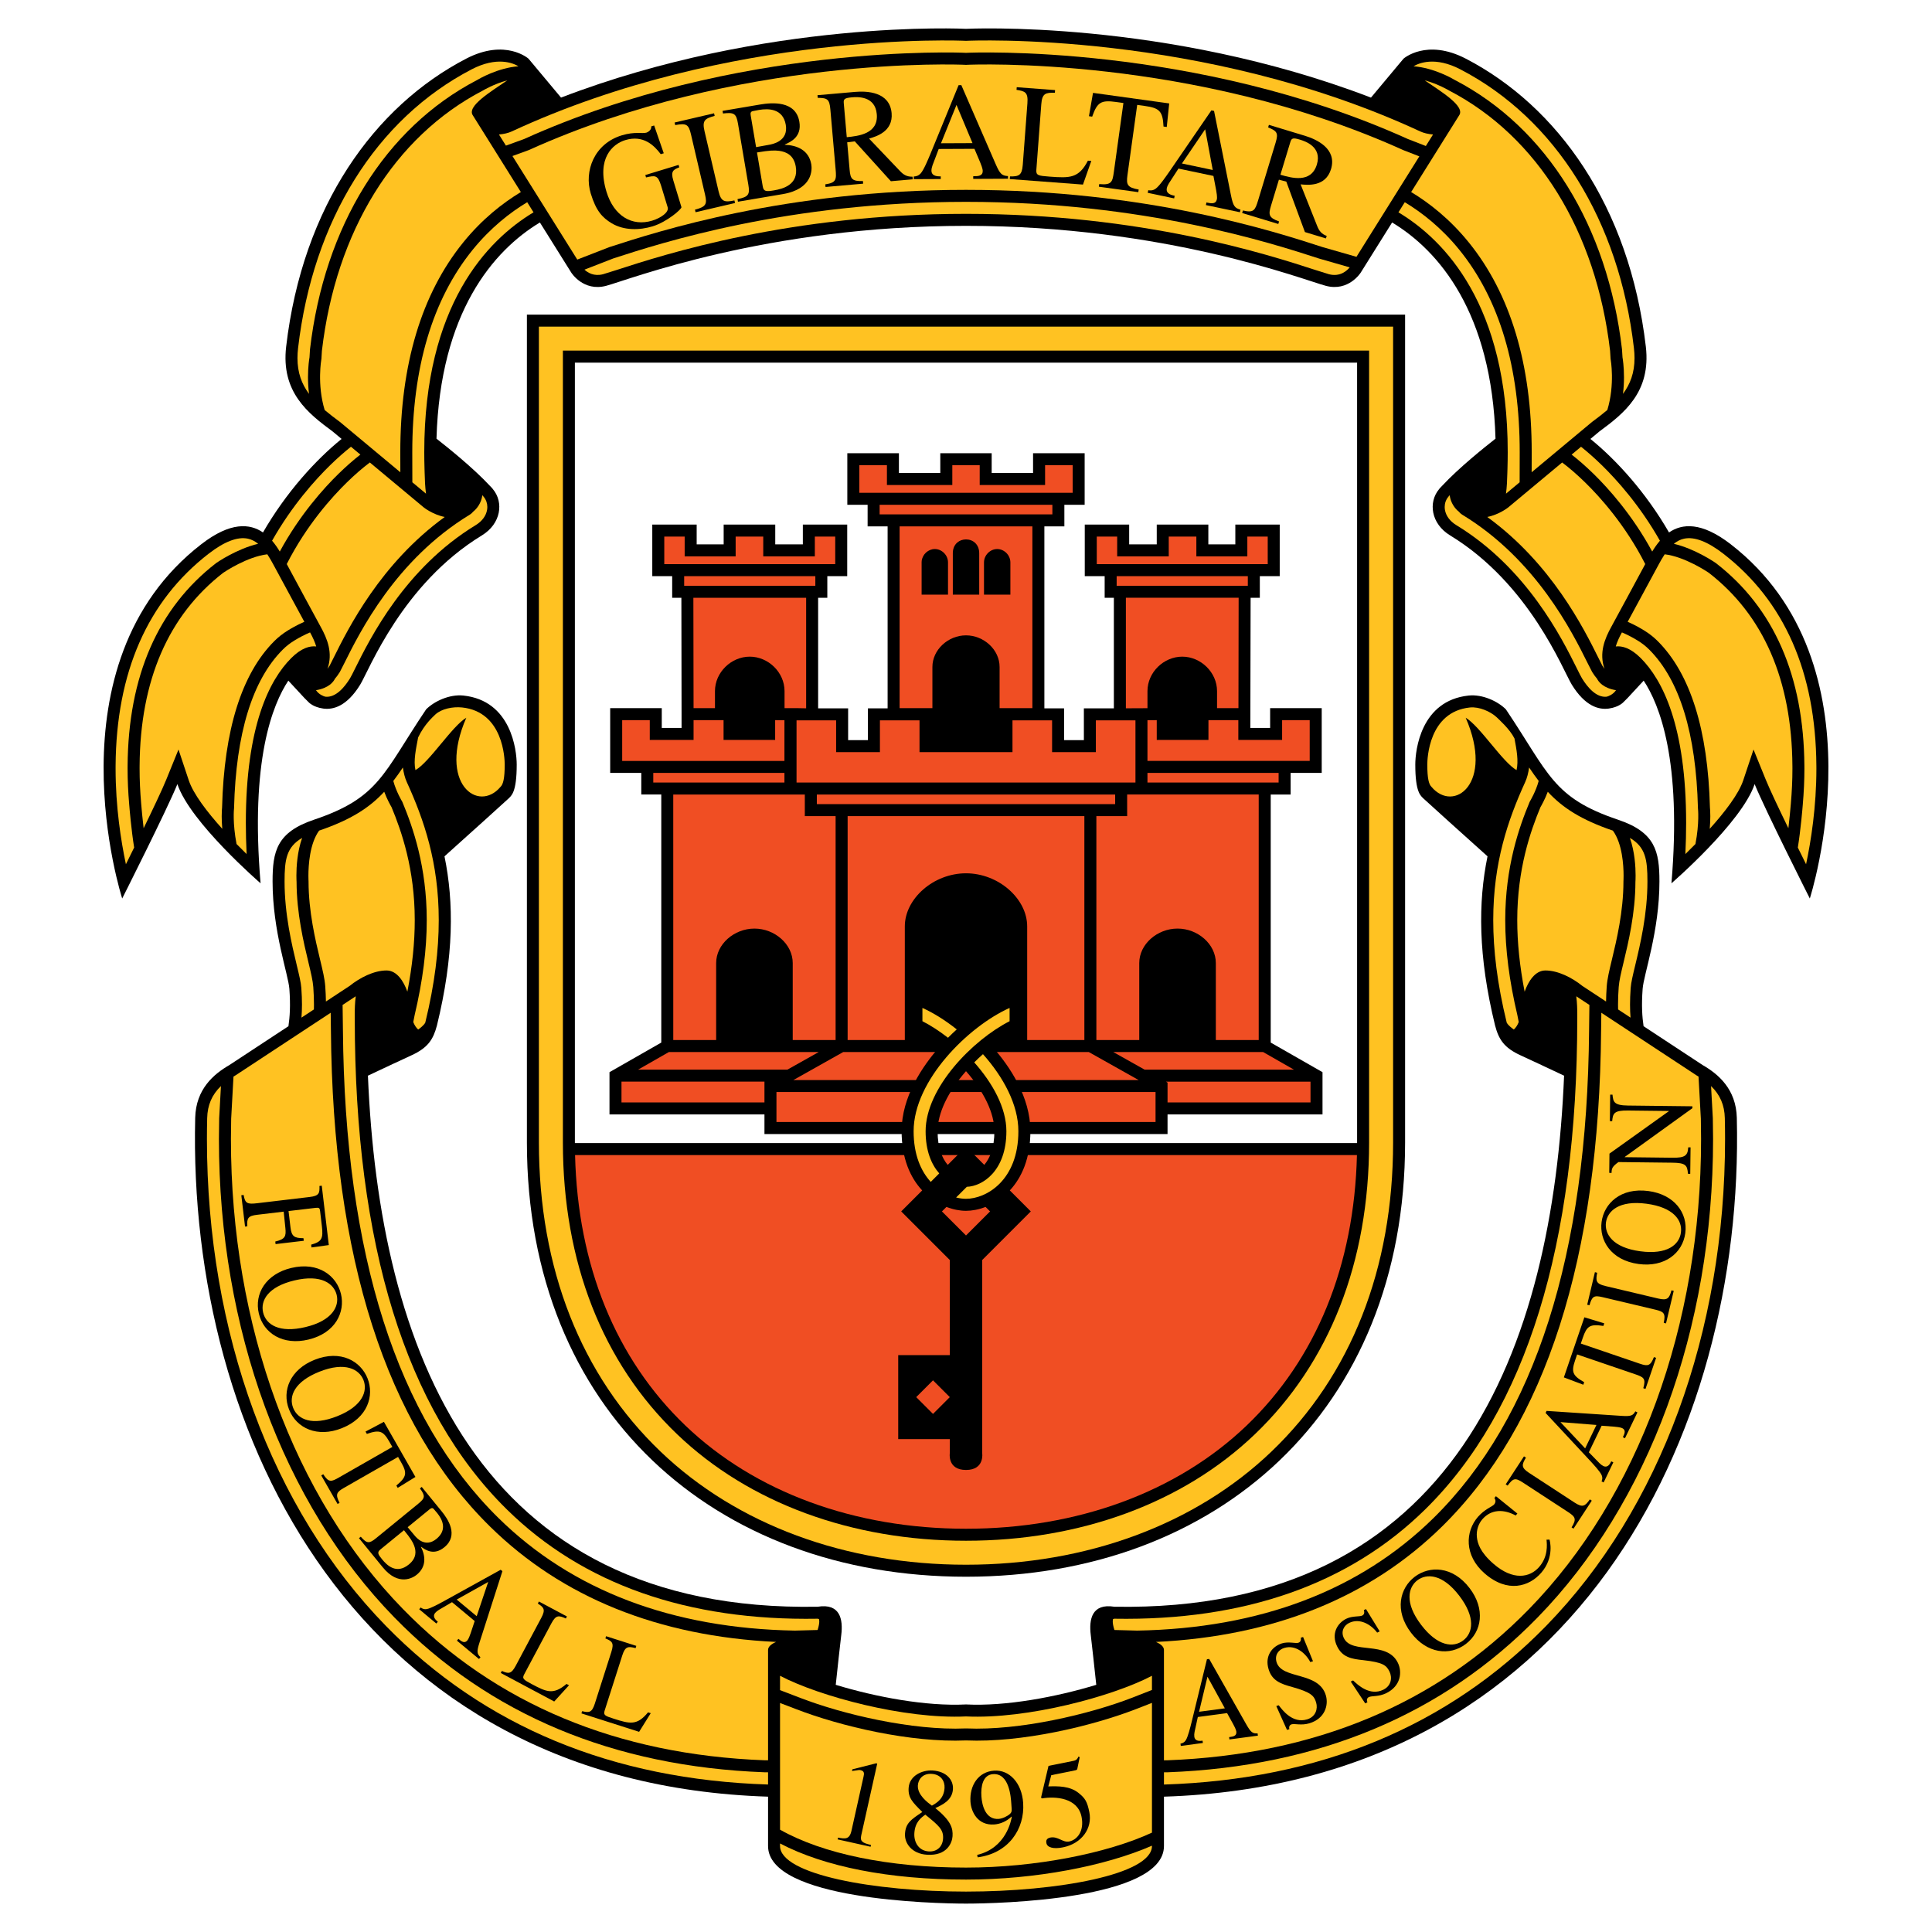 <?xml version="1.0" encoding="utf-8"?>
<!-- Generator: Adobe Illustrator 13.0.0, SVG Export Plug-In . SVG Version: 6.00 Build 14948)  -->
<!DOCTYPE svg PUBLIC "-//W3C//DTD SVG 1.0//EN" "http://www.w3.org/TR/2001/REC-SVG-20010904/DTD/svg10.dtd">
<svg version="1.0" id="Layer_1" xmlns="http://www.w3.org/2000/svg" xmlns:xlink="http://www.w3.org/1999/xlink" x="0px" y="0px"
	 width="192.756px" height="192.756px" viewBox="0 0 192.756 192.756" enable-background="new 0 0 192.756 192.756"
	 xml:space="preserve">
<g>
	<polygon fill-rule="evenodd" clip-rule="evenodd" fill="#FFFFFF" points="0,0 192.756,0 192.756,192.756 0,192.756 0,0 	"/>
	<path fill-rule="evenodd" clip-rule="evenodd" d="M172.664,54.292c-2.913-2.252-4.849-2.06-6.146-1.169
		c-2.307-3.998-5.262-7.24-7.842-9.33l0.902-0.752c2.434-1.795,5.158-3.91,4.627-8.458c-1.638-14.031-8.816-23.979-17.954-28.727
		c-3.935-2.044-6.225,0-6.225,0l-3.244,3.882c-20.53-7.875-40.404-6.861-40.404-6.861S76.504,1.862,55.974,9.737l-3.245-3.882
		c0,0-2.29-2.044-6.224,0c-9.137,4.748-16.317,14.696-17.955,28.727c-0.531,4.548,2.194,6.663,4.628,8.458l0.903,0.752
		c-2.581,2.09-5.536,5.332-7.843,9.33c-1.297-0.891-3.233-1.083-6.146,1.169c-15.48,11.97-7.9,35.351-7.9,35.351
		s4.469-8.857,5.506-11.411c1.277,3.83,8.299,9.895,8.299,9.895c-1.041-12.298,1.196-17.833,2.769-20.219l1.6,1.727l0.419,0.419
		c0,0,0.431,0.496,1.465,0.64c0.989,0.138,2.353-0.223,3.682-2.376c0.89-1.441,4.189-10.054,12.149-14.902
		c1.902-1.159,2.196-3.292,1.099-4.609c0,0-0.091-0.134-0.31-0.342c-1.647-1.774-4.235-3.85-5.321-4.697
		c0.36-12.607,5.68-18.78,10.317-21.57l3.132,5.004c0,0,1.197,1.915,3.471,1.317c2.274-0.599,15.92-5.985,35.909-5.985
		c19.989,0,33.635,5.386,35.909,5.985c2.273,0.598,3.471-1.317,3.471-1.317l3.133-5.004c4.637,2.79,9.956,8.963,10.316,21.57
		c-1.086,0.848-3.673,2.923-5.32,4.697c-0.22,0.208-0.311,0.342-0.311,0.342c-1.097,1.317-0.803,3.45,1.099,4.609
		c7.96,4.848,11.26,13.461,12.149,14.902c1.33,2.153,2.692,2.514,3.683,2.376c1.033-0.144,1.465-0.64,1.465-0.64l0.419-0.419
		l1.599-1.727c1.574,2.386,3.811,7.921,2.771,20.219c0,0,7.021-6.064,8.299-9.895c1.037,2.554,5.506,11.411,5.506,11.411
		S188.145,66.262,172.664,54.292L172.664,54.292z"/>
	<path fill-rule="evenodd" clip-rule="evenodd" d="M169.871,106.26l-5.892-3.875c-0.137-0.936-0.217-2.025-0.093-3.725
		c0.104-1.434,1.676-5.746,1.676-10.713c0-2.992-0.397-4.909-4.13-6.164c-6.539-2.201-6.884-4.607-11.191-11.012
		c0.07,0.106,0.138,0.223,0.203,0.346c-0.067-0.115-0.133-0.227-0.203-0.346c-0.808-0.808-2.334-1.52-3.711-1.376
		c-4.775,0.497-5.326,5.446-5.326,6.882c0,2.813,0.538,3.112,0.838,3.412c0.213,0.213,4.133,3.737,6.368,5.747
		c-0.944,4.595-0.945,9.931,0.754,16.876c0.363,1.377,0.883,2.229,2.573,2.992c0.622,0.281,2.822,1.314,4.312,2.016
		c-1.12,27.029-10.733,53.58-44.868,52.984c-2.234-0.359-2.554,1.236-2.354,2.832c0.105,0.848,0.382,3.41,0.548,4.959
		c-3.983,1.213-9.009,2.16-12.996,1.957c-3.988,0.203-9.012-0.744-12.996-1.957c0.166-1.549,0.442-4.111,0.548-4.959
		c0.2-1.596-0.12-3.191-2.354-2.832c-34.135,0.596-43.748-25.955-44.869-52.984c1.49-0.701,3.689-1.734,4.312-2.016
		c1.691-0.764,2.21-1.615,2.574-2.992c1.699-6.945,1.698-12.281,0.753-16.876c2.236-2.009,6.155-5.534,6.368-5.747
		c0.299-0.3,0.838-0.599,0.838-3.412c0-1.436-0.551-6.386-5.327-6.882c-1.376-0.144-2.903,0.568-3.71,1.376
		c-0.07,0.119-0.136,0.231-0.204,0.346c0.065-0.123,0.133-0.24,0.204-0.346c-4.308,6.405-4.653,8.812-11.192,11.012
		c-3.732,1.255-4.129,3.172-4.129,6.164c0,4.967,1.572,9.28,1.676,10.713c0.123,1.699,0.043,2.789-0.093,3.725l-5.892,3.875
		c-1.556,0.898-3.343,2.395-3.411,5.268c-0.764,31.881,16.275,66.426,57.154,67.725v4.924c0,5.359,16.519,5.746,19.75,5.746
		c3.232,0,19.75-0.387,19.75-5.746v-4.924c40.88-1.299,57.918-35.844,57.154-67.725C173.214,108.654,171.428,107.158,169.871,106.26
		L169.871,106.26z"/>
	<path fill-rule="evenodd" clip-rule="evenodd" fill="#FFC222" d="M47.149,24.933c-3.992,4.926-6.016,11.716-6.016,20.182
		l0.007,3.003c0.662,0.551,1.163,0.969,1.364,1.136c-0.093-0.664-0.118-1.359-0.137-2.07l-0.013-0.436
		c-0.017-0.555-0.025-1.099-0.025-1.632c0-14.676,6.282-21.154,10.901-23.932L52.6,20.175C50.882,21.21,48.938,22.726,47.149,24.933
		L47.149,24.933z"/>
	<path fill-rule="evenodd" clip-rule="evenodd" fill="#FFC222" d="M150.426,45.116c0,0.533-0.009,1.077-0.025,1.632l-0.013,0.436
		c-0.019,0.711-0.044,1.406-0.136,2.07c0.2-0.167,0.701-0.585,1.363-1.136l0.007-3.003c0-8.466-2.023-15.256-6.016-20.182
		c-1.789-2.208-3.733-3.723-5.451-4.758l-0.632,1.009C144.144,23.962,150.426,30.44,150.426,45.116L150.426,45.116z"/>
	<path fill-rule="evenodd" clip-rule="evenodd" fill="#FFC222" d="M33.784,47.261c0.748-0.729,1.474-1.366,2.171-1.906l-0.939-0.783
		c-0.631,0.501-1.321,1.104-2.068,1.832c-1.452,1.416-3.797,4-5.803,7.544c0.306,0.355,0.56,0.733,0.769,1.081
		C29.904,51.36,32.317,48.692,33.784,47.261L33.784,47.261z"/>
	<path fill-rule="evenodd" clip-rule="evenodd" fill="#FFC222" d="M36.899,46.142c-0.724,0.543-1.486,1.203-2.279,1.977
		c-1.503,1.466-4.037,4.274-6.011,8.157c0.971,1.785,2.655,4.944,3.372,6.237c0.684,1.231,1.247,2.639,0.691,4.222
		c0.068-0.093,0.135-0.193,0.204-0.304c0,0-0.005,0.019-0.006,0.022c0.067-0.145,0.188-0.381,0.415-0.826
		c1.447-2.911,4.675-9.398,11.085-14.047c-1.213-0.243-2.095-0.957-2.095-0.957L36.899,46.142L36.899,46.142z"/>
	<path fill-rule="evenodd" clip-rule="evenodd" fill="#FFC222" d="M158.973,47.261c1.467,1.431,3.879,4.099,5.868,7.769
		c0.21-0.348,0.464-0.726,0.77-1.081c-2.006-3.544-4.352-6.128-5.803-7.544c-0.746-0.728-1.437-1.331-2.067-1.832l-0.939,0.783
		C157.498,45.895,158.225,46.532,158.973,47.261L158.973,47.261z"/>
	<path fill-rule="evenodd" clip-rule="evenodd" fill="#FFC222" d="M160.774,62.512c0.718-1.292,2.401-4.452,3.372-6.236
		c-1.974-3.883-4.508-6.691-6.011-8.157c-0.793-0.774-1.555-1.433-2.279-1.977l-5.376,4.48c0,0-0.882,0.714-2.095,0.957
		c6.41,4.649,9.638,11.137,11.084,14.047c0.229,0.445,0.349,0.681,0.416,0.826c-0.001-0.003-0.006-0.022-0.006-0.022
		c0.067,0.111,0.135,0.211,0.203,0.304C159.527,65.15,160.091,63.743,160.774,62.512L160.774,62.512z"/>
	<path fill-rule="evenodd" clip-rule="evenodd" fill="#FFC222" d="M48.26,49.572l-0.032-0.038c0,0-0.012-0.017-0.022-0.033
		c-0.002-0.002-0.03-0.037-0.083-0.091c-0.104,0.777-0.538,1.339-0.91,1.634c-0.098,0.118-0.218,0.229-0.377,0.326
		c-7.353,4.478-10.944,11.703-12.481,14.794l-0.446,0.874l-0.013,0.021c-0.155,0.252-0.31,0.461-0.478,0.657
		c-0.146,0.3-0.6,0.934-1.891,1.146c0.306,0.446,0.759,0.603,0.929,0.648c1.029,0.114,1.904-0.923,2.459-1.822
		c0.105-0.17,0.297-0.556,0.519-1.003c1.487-2.991,4.968-9.994,12.026-14.292c0.633-0.385,1.037-0.93,1.137-1.532
		c0.016-0.096,0.024-0.191,0.024-0.285C48.619,50.204,48.496,49.855,48.26,49.572L48.26,49.572z"/>
	<path fill-rule="evenodd" clip-rule="evenodd" fill="#FFC222" d="M12.893,80.294c-0.11-1.271-0.163-2.453-0.163-3.615
		c0,0,0.001-0.27,0.001-0.272c0.062-8.938,3.031-15.742,8.825-20.222l0.012-0.01l0.013-0.009c0.108-0.075,2.069-1.417,4.174-1.911
		c-0.301-0.245-0.642-0.433-1.031-0.513c-1.028-0.214-2.341,0.29-3.901,1.496c-6.099,4.716-9.225,11.835-9.29,21.16
		c-0.001,0.094-0.001,0.188-0.001,0.283c0,3.828,0.541,7.238,1.029,9.544c0.258-0.52,0.537-1.083,0.823-1.665
		C13.1,82.8,12.92,80.636,12.893,80.294L12.893,80.294z"/>
	<path fill-rule="evenodd" clip-rule="evenodd" fill="#FFC222" d="M29.371,63.905c-0.448,0.275-0.815,0.562-1.157,0.904
		c-3.039,3.039-4.675,8.363-4.863,15.824l-0.001,0.028l-0.003,0.026c-0.002,0.017-0.152,1.419,0.254,3.521
		c0.341,0.349,0.68,0.687,1.004,1.003c-0.051-1.088-0.077-2.124-0.077-3.104c0-9.681,2.354-14.274,4.531-16.452
		c1.019-1.019,1.86-1.229,2.49-1.159c-0.133-0.448-0.34-0.907-0.614-1.401C30.41,63.317,29.857,63.603,29.371,63.905L29.371,63.905z
		"/>
	<path fill-rule="evenodd" clip-rule="evenodd" fill="#FFC222" d="M22.119,81.438c0-0.489,0.028-0.783,0.037-0.861
		c0.2-7.765,1.953-13.355,5.212-16.614c0.403-0.404,0.854-0.756,1.374-1.076c0.229-0.142,0.862-0.52,1.622-0.851l-1.389-2.563
		l-1.738-3.214c-0.153-0.277-0.339-0.616-0.566-0.956c-1.994,0.235-4.234,1.731-4.392,1.838c-5.481,4.243-8.291,10.728-8.351,19.271
		l-0.001,0.271c0,1.125,0.052,2.272,0.159,3.513c0.043,0.541,0.129,1.467,0.244,2.438c0.963-1.98,1.868-3.889,2.259-4.853
		l1.22-3.002l1.024,3.074c0.453,1.357,1.824,3.15,3.344,4.839C22.133,82.197,22.119,81.774,22.119,81.438L22.119,81.438z"/>
	<path fill-rule="evenodd" clip-rule="evenodd" fill="#FFC222" d="M144.496,49.572l0.032-0.038c0,0,0.011-0.017,0.022-0.033
		c0.002-0.002,0.029-0.037,0.083-0.091c0.104,0.777,0.537,1.339,0.909,1.634c0.098,0.118,0.219,0.229,0.377,0.326
		c7.354,4.478,10.945,11.703,12.481,14.794l0.447,0.874l0.013,0.021c0.155,0.252,0.311,0.461,0.478,0.657
		c0.146,0.3,0.601,0.934,1.892,1.146c-0.307,0.446-0.759,0.603-0.929,0.648c-1.029,0.114-1.904-0.923-2.459-1.822
		c-0.104-0.17-0.297-0.556-0.519-1.003c-1.487-2.991-4.968-9.994-12.026-14.292c-0.633-0.385-1.037-0.93-1.137-1.532
		c-0.016-0.096-0.023-0.191-0.023-0.285C144.138,50.204,144.261,49.855,144.496,49.572L144.496,49.572z"/>
	<path fill-rule="evenodd" clip-rule="evenodd" fill="#FFC222" d="M179.863,80.294c0.109-1.271,0.163-2.453,0.163-3.615
		c0,0-0.002-0.27-0.002-0.272c-0.062-8.938-3.03-15.742-8.824-20.222l-0.013-0.01l-0.013-0.009
		c-0.108-0.075-2.069-1.417-4.175-1.911c0.302-0.245,0.643-0.433,1.031-0.513c1.028-0.214,2.34,0.29,3.9,1.496
		c6.1,4.716,9.226,11.835,9.29,21.16c0.001,0.094,0.002,0.188,0.002,0.283c0,3.828-0.541,7.238-1.029,9.544
		c-0.259-0.52-0.537-1.083-0.823-1.665C179.656,82.8,179.836,80.636,179.863,80.294L179.863,80.294z"/>
	<path fill-rule="evenodd" clip-rule="evenodd" fill="#FFC222" d="M163.386,63.905c0.447,0.275,0.815,0.562,1.156,0.904
		c3.039,3.039,4.675,8.363,4.863,15.824l0.001,0.028l0.002,0.026c0.003,0.017,0.152,1.419-0.254,3.521
		c-0.342,0.349-0.679,0.687-1.004,1.003c0.051-1.088,0.076-2.124,0.076-3.104c0-9.681-2.354-14.274-4.531-16.452
		c-1.019-1.019-1.86-1.229-2.49-1.159c0.133-0.448,0.341-0.907,0.614-1.401C162.346,63.317,162.898,63.603,163.386,63.905
		L163.386,63.905z"/>
	<path fill-rule="evenodd" clip-rule="evenodd" fill="#FFC222" d="M170.638,81.438c0-0.489-0.028-0.783-0.037-0.861
		c-0.199-7.765-1.953-13.355-5.212-16.614c-0.403-0.404-0.854-0.756-1.374-1.076c-0.229-0.142-0.861-0.52-1.621-0.851l1.388-2.563
		l1.738-3.214c0.152-0.277,0.34-0.616,0.566-0.956c1.994,0.235,4.234,1.731,4.392,1.838c5.481,4.243,8.291,10.728,8.351,19.271
		l0.002,0.271c0,1.125-0.053,2.272-0.159,3.513c-0.044,0.541-0.13,1.467-0.245,2.438c-0.963-1.98-1.867-3.889-2.259-4.853
		l-1.22-3.002l-1.024,3.074c-0.453,1.357-1.824,3.15-3.344,4.839C170.623,82.197,170.638,81.774,170.638,81.438L170.638,81.438z"/>
	<path fill-rule="evenodd" clip-rule="evenodd" fill="#FFC222" d="M52.306,13.864c21.197-9.576,43.726-8.608,43.952-8.597
		c0,0,0.083,0.004,0.121,0.006c0.039-0.002,0.121-0.006,0.121-0.006c0.226-0.011,22.756-0.98,43.957,8.6
		c0.01,0.004,0.847,0.33,1.799,0.7c0.267-0.427,0.509-0.814,0.719-1.149c-0.49-0.04-0.934-0.146-1.271-0.302
		C119.945,3.013,96.671,4.06,96.438,4.072l-0.06,0.003l-0.061-0.003c-0.233-0.012-23.506-1.059-45.265,9.044
		c-0.336,0.156-0.781,0.261-1.271,0.302c0.203,0.325,0.438,0.699,0.695,1.111C51.407,14.191,52.29,13.87,52.306,13.864
		L52.306,13.864z"/>
	<path fill-rule="evenodd" clip-rule="evenodd" fill="#FFC222" d="M131.603,25.796c-4.764-1.547-17.417-5.657-35.225-5.657
		c-17.79,0-30.421,4.097-35.19,5.646c-0.834,0.325-1.919,0.747-2.876,1.119c0.34,0.313,0.961,0.691,1.854,0.456l1.359-0.425
		c4.714-1.531,17.237-5.599,34.854-5.599c17.618,0,30.141,4.068,34.855,5.599l1.357,0.425c1.131,0.297,1.827-0.386,2.069-0.685
		C133.323,26.292,131.615,25.8,131.603,25.796L131.603,25.796z"/>
	<path fill-rule="evenodd" clip-rule="evenodd" fill="#FFC222" d="M60.77,24.664l0.016-0.006l0.016-0.005
		c4.808-1.562,17.579-5.71,35.576-5.71c17.997,0,30.781,4.153,35.574,5.71c0.479,0.137,2.181,0.625,3.382,0.97
		c1.242-1.984,4.206-6.72,6.274-10.023l-1.612-0.627l-0.015-0.007C119.036,5.494,96.78,6.452,96.559,6.463l-0.18,0.009l-0.18-0.009
		c-0.222-0.011-22.48-0.968-43.424,8.502l-0.021,0.01l-1.627,0.591c2.168,3.463,5.34,8.53,6.468,10.332
		C58.594,25.511,59.806,25.039,60.77,24.664L60.77,24.664z"/>
	<path fill-rule="evenodd" clip-rule="evenodd" fill="#FFC222" d="M30.729,37.635c0-1.082,0.124-1.84,0.151-1.99
		c0.013-0.208,0.048-0.785,0.048-0.785c1.437-12.311,7.508-22.103,16.658-26.868c0.194-0.117,2.078-1.224,4.14-1.38
		c-0.558-0.331-2.164-0.996-4.669,0.306c-9.521,4.947-15.833,15.081-17.317,27.804c-0.041,0.352-0.061,0.686-0.061,1.003
		c0,1.472,0.428,2.595,1.152,3.572C30.756,38.695,30.729,38.131,30.729,37.635L30.729,37.635z"/>
	<path fill-rule="evenodd" clip-rule="evenodd" fill="#FFC222" d="M162.026,37.635c0-1.082-0.124-1.84-0.15-1.99
		c-0.013-0.208-0.048-0.785-0.048-0.785c-1.438-12.311-7.508-22.103-16.658-26.868c-0.193-0.117-2.078-1.224-4.14-1.38
		c0.558-0.331,2.164-0.996,4.669,0.306c9.521,4.947,15.833,15.081,17.317,27.804c0.041,0.352,0.061,0.686,0.061,1.003
		c0,1.472-0.429,2.595-1.152,3.572C162,38.695,162.026,38.131,162.026,37.635L162.026,37.635z"/>
	<path fill-rule="evenodd" clip-rule="evenodd" fill="#FFC222" d="M50.611,8.018c-1.325,0.353-2.396,0.993-2.416,1.005l-0.017,0.01
		L48.16,9.042c-8.804,4.576-14.652,14.036-16.043,25.957l-0.044,0.726l-0.003,0.074l-0.007,0.035
		c-0.005,0.029-0.447,2.523,0.329,5.073c0.46,0.39,0.962,0.775,1.499,1.171l0.029,0.021c0,0,3.47,2.892,6.023,5.02l-0.005-2.002
		c0-8.749,2.114-15.792,6.283-20.937c1.88-2.32,3.928-3.922,5.745-5.019l-4.782-7.64C46.519,10.604,49,9.13,50.611,8.018
		L50.611,8.018z"/>
	<path fill-rule="evenodd" clip-rule="evenodd" fill="#FFC222" d="M160.693,35.833l-0.006-0.035l-0.004-0.074l-0.045-0.726
		c-1.391-11.921-7.238-21.381-16.043-25.957l-0.018-0.009l-0.018-0.01c-0.02-0.012-1.09-0.652-2.415-1.005
		c1.61,1.113,4.091,2.586,3.428,3.503l-4.782,7.64c1.817,1.097,3.864,2.698,5.745,5.019c4.17,5.145,6.283,12.188,6.283,20.937
		l-0.005,2.002c2.554-2.128,6.023-5.02,6.023-5.02l0.029-0.021c0.536-0.396,1.038-0.781,1.498-1.171
		C161.142,38.357,160.699,35.863,160.693,35.833L160.693,35.833z"/>
	<path fill-rule="evenodd" clip-rule="evenodd" fill="#FFC222" d="M46.102,70.584c-0.93-0.097-2.049,0.132-2.657,0.692
		c-0.232,0.232-1.089,0.958-1.728,2.298c-0.213,1.128-0.479,2.319-0.268,3.259c1.411-0.8,3.643-4.376,5.075-5.225
		c-2.873,6.583,1.197,9.533,3.412,6.897c0.264-0.25,0.419-0.834,0.419-2.229C50.355,75.739,50.236,71.015,46.102,70.584
		L46.102,70.584z"/>
	<path fill-rule="evenodd" clip-rule="evenodd" fill="#FFC222" d="M151.099,73.674c-0.478-0.952-1.555-1.891-1.787-2.124
		c-0.607-0.559-1.727-1.062-2.657-0.965c-4.134,0.43-4.253,5.155-4.253,5.692c0,1.395,0.154,1.979,0.419,2.229
		c2.214,2.636,6.284-0.314,3.411-6.897c1.433,0.849,3.665,4.425,5.075,5.225C151.518,75.894,151.312,74.802,151.099,73.674
		L151.099,73.674z"/>
	<path fill-rule="evenodd" clip-rule="evenodd" fill="#FFC222" d="M41.722,102.717c0.61-0.434,0.707-0.688,0.708-0.691
		c0.952-3.893,1.344-7.253,1.344-10.221c0-5.741-1.467-10.007-3.186-13.774c-0.195-0.427-0.318-0.926-0.392-1.458
		c-0.318,0.475-0.632,0.921-0.956,1.343c0.281,1.051,0.865,2.024,0.873,2.037l0.023,0.039l0.018,0.042
		c1.04,2.497,2.423,6.434,2.423,11.772c0,2.931-0.397,6.034-1.212,9.489c-0.007,0.043-0.051,0.297-0.133,0.674
		C41.355,102.289,41.523,102.541,41.722,102.717L41.722,102.717z"/>
	<path fill-rule="evenodd" clip-rule="evenodd" fill="#FFC222" d="M151.524,101.967c-0.082-0.377-0.125-0.631-0.133-0.674
		c-0.814-3.455-1.213-6.558-1.213-9.489c0-5.338,1.384-9.275,2.424-11.772l0.018-0.042l0.023-0.039
		c0.007-0.013,0.592-0.986,0.872-2.037c-0.323-0.422-0.638-0.868-0.956-1.343c-0.073,0.532-0.196,1.031-0.392,1.458
		c-1.719,3.767-3.186,8.033-3.186,13.774c0,2.968,0.392,6.329,1.344,10.221c0.001,0.004,0.098,0.258,0.708,0.691
		C151.232,102.541,151.4,102.289,151.524,101.967L151.524,101.967z"/>
	<path fill-rule="evenodd" clip-rule="evenodd" fill="#FFC222" d="M31.325,100.232c0-0.549-0.022-1.119-0.067-1.746
		c-0.046-0.639-0.232-1.41-0.489-2.481c-0.469-1.95-1.175-4.894-1.18-8.027c-0.003-0.05-0.017-0.278-0.017-0.631
		c0-0.841,0.082-2.368,0.571-3.749c-1.563,0.92-1.752,2.151-1.752,4.348c0,3.287,0.73,6.327,1.214,8.339
		c0.244,1.013,0.42,1.746,0.459,2.289c0.045,0.621,0.064,1.166,0.064,1.658c0,0.482-0.02,0.906-0.051,1.297l1.241-0.816
		C31.321,100.557,31.325,100.398,31.325,100.232L31.325,100.232z"/>
	<path fill-rule="evenodd" clip-rule="evenodd" fill="#FFC222" d="M38.566,96.824c1.03,0,1.702,1.07,2.078,2.115
		c0.492-2.544,0.736-4.896,0.736-7.135c0-5.101-1.318-8.874-2.317-11.278c-0.083-0.14-0.434-0.748-0.729-1.531
		c-1.468,1.584-3.31,2.788-6.495,3.875c-0.947,1.297-1.069,3.48-1.069,4.492c0,0.33,0.013,0.535,0.013,0.544l0.001,0.02v0.02
		c0,3.003,0.69,5.877,1.148,7.783c0.27,1.123,0.465,1.935,0.518,2.671c0.039,0.539,0.061,1.039,0.067,1.521l2.361-1.553
		C35.897,97.547,37.308,96.824,38.566,96.824L38.566,96.824z"/>
	<path fill-rule="evenodd" clip-rule="evenodd" fill="#FFC222" d="M162.629,100.232c0-0.492,0.019-1.037,0.063-1.658
		c0.039-0.543,0.216-1.275,0.459-2.289c0.483-2.012,1.214-5.052,1.214-8.339c0-2.197-0.188-3.428-1.752-4.348
		c0.49,1.381,0.571,2.908,0.571,3.749c0,0.353-0.014,0.581-0.018,0.631c-0.004,3.133-0.711,6.077-1.179,8.027
		c-0.258,1.071-0.443,1.842-0.489,2.481c-0.046,0.627-0.067,1.197-0.067,1.746c0,0.166,0.003,0.324,0.007,0.48l1.241,0.816
		C162.647,101.139,162.629,100.715,162.629,100.232L162.629,100.232z"/>
	<path fill-rule="evenodd" clip-rule="evenodd" fill="#FFC222" d="M154.189,96.824c1.259,0,2.67,0.723,3.687,1.545l2.361,1.553
		c0.007-0.482,0.028-0.982,0.067-1.521c0.054-0.736,0.249-1.548,0.519-2.671c0.458-1.905,1.148-4.779,1.148-7.783v-0.02l0.001-0.02
		c0.001-0.009,0.013-0.214,0.013-0.544c0-1.012-0.12-3.195-1.068-4.492c-3.187-1.088-5.026-2.291-6.495-3.875
		c-0.295,0.783-0.645,1.391-0.729,1.531c-0.999,2.404-2.317,6.177-2.317,11.278c0,2.239,0.244,4.591,0.736,7.135
		C152.487,97.895,153.159,96.824,154.189,96.824L154.189,96.824z"/>
	<path fill-rule="evenodd" clip-rule="evenodd" fill="#FFC222" d="M116.128,164.625v11.002l0.33-0.002
		c14.708-0.553,26.851-5.621,36.074-15.068c10.922-11.186,17.185-28.289,17.185-46.922l-0.023-2.029l-0.231-4.193
		c-0.063-0.039-0.124-0.078-0.188-0.115l-0.03-0.018l-0.029-0.02c0,0-5.948-3.912-9.451-6.217l-0.023,1.748
		c-0.183,22.682-5.524,39.342-15.874,49.514c-7.207,7.082-16.802,10.947-28.541,11.512
		C115.804,164.023,116.128,164.285,116.128,164.625L116.128,164.625z"/>
	<path fill-rule="evenodd" clip-rule="evenodd" fill="#FFC222" d="M172.11,113.635c0-0.691-0.008-1.385-0.024-2.08
		c-0.031-1.291-0.466-2.322-1.374-3.199l0.177,3.209l0.025,2.062c0,18.951-6.388,36.357-17.525,47.766
		c-9.445,9.674-21.861,14.865-36.903,15.428l-0.357,0.002v1.221c15.517-0.494,28.337-5.797,38.117-15.814
		C165.656,150.541,172.11,132.924,172.11,113.635L172.11,113.635z"/>
	<path fill-rule="evenodd" clip-rule="evenodd" fill="#FFC222" d="M77.432,163.816c-11.739-0.564-21.334-4.43-28.541-11.512
		c-10.352-10.172-15.692-26.832-15.875-49.514l-0.022-1.748c-3.503,2.305-9.452,6.217-9.452,6.217l-0.029,0.02l-0.03,0.018
		c-0.065,0.037-0.126,0.076-0.188,0.115l-0.231,4.193l-0.024,2.029c0,18.633,6.264,35.736,17.185,46.922
		c9.224,9.447,21.367,14.516,36.074,15.068l0.33,0.002v-11.002C76.628,164.285,76.953,164.023,77.432,163.816L77.432,163.816z"/>
	<path fill-rule="evenodd" clip-rule="evenodd" fill="#FFC222" d="M76.271,176.82c-15.042-0.562-27.458-5.754-36.904-15.428
		c-11.138-11.408-17.525-28.814-17.525-47.766l0.025-2.062l0.177-3.209c-0.908,0.877-1.343,1.908-1.374,3.199
		c-0.017,0.695-0.025,1.389-0.025,2.08c0,19.289,6.456,36.906,17.866,48.594c9.78,10.018,22.601,15.32,38.117,15.814v-1.221
		L76.271,176.82L76.271,176.82z"/>
	<path fill-rule="evenodd" clip-rule="evenodd" fill="#FFC222" d="M158.575,100.262l-0.032,2.516
		c-0.181,22.357-5.401,38.732-15.518,48.674c-7.359,7.232-17.316,11.012-29.566,11.234l-2.273-0.061
		c-0.133-0.408-0.167-0.684-0.167-0.854c0-0.162,0.028-0.229,0.032-0.234c0.022-0.016,0.089-0.035,0.135-0.037
		c12.986,0.221,23.415-3.447,31.001-10.902c10.07-9.896,15.177-26.385,15.177-49.006c0,0,0-0.297,0-0.363
		c0-0.51-0.01-1.158-0.1-1.83C157.282,99.41,157.785,99.742,158.575,100.262L158.575,100.262z"/>
	<path fill-rule="evenodd" clip-rule="evenodd" fill="#FFC222" d="M34.181,100.262l0.033,2.516
		c0.18,22.357,5.4,38.732,15.518,48.674c7.359,7.232,17.316,11.012,29.566,11.234l2.274-0.061c0.132-0.408,0.166-0.684,0.166-0.854
		c0-0.162-0.028-0.229-0.032-0.234c-0.023-0.016-0.089-0.035-0.135-0.037c-12.987,0.221-23.415-3.447-31.001-10.902
		c-10.07-9.896-15.176-26.385-15.176-49.006c0,0-0.001-0.297-0.001-0.363c0-0.51,0.01-1.158,0.1-1.83
		C35.473,99.41,34.971,99.742,34.181,100.262L34.181,100.262z"/>
	<path fill-rule="evenodd" clip-rule="evenodd" fill="#FFC222" d="M79.836,169.396c4.225,1.633,11.194,3.283,16.516,3.049h0.026
		h0.026c5.32,0.234,12.291-1.416,16.513-3.049l2.014-0.787c0-0.549,0-1.029,0-1.416c-3.904,2.047-12.415,4.35-18.553,4.055
		c-6.138,0.295-14.648-2.008-18.553-4.055c0,0.391,0,0.877,0,1.432L79.836,169.396L79.836,169.396z"/>
	<path fill-rule="evenodd" clip-rule="evenodd" fill="#FFC222" d="M96.378,186.33c6.93,0,14.116-1.434,18.553-3.488
		c0-2.699,0-8.902,0-12.947l-1.58,0.617c-4.475,1.73-11.453,3.367-16.973,3.131c-5.519,0.236-12.498-1.4-16.971-3.131l-1.582-0.604
		c0,3.902,0,9.807,0,12.639C82.064,184.949,88.679,186.33,96.378,186.33L96.378,186.33z"/>
	<path fill-rule="evenodd" clip-rule="evenodd" fill="#FFC222" d="M96.378,187.527c-7.654,0-14.133-1.285-18.553-3.605
		c0,0.164,0,0.254,0,0.254c0,2.848,9.433,4.549,18.553,4.549c9.12,0,18.553-1.701,18.553-4.549c0,0,0-0.012,0-0.031
		C110.29,186.172,103.285,187.527,96.378,187.527L96.378,187.527z"/>
	<path fill-rule="evenodd" clip-rule="evenodd" d="M67.773,16.692c-0.556,0.228-0.887,0.357-0.6,1.3l0.813,2.67
		c0.057,0.186-1.44,1.483-2.872,1.919c-1.289,0.393-2.855,0.434-4.091-0.308c-0.924-0.561-1.553-1.225-2.083-2.965
		c-0.679-2.231,0.337-4.965,3.097-5.805c1.314-0.4,2.047-0.145,2.463-0.271c0.104-0.032,0.514-0.229,0.478-0.625l0.287-0.087
		l0.958,2.771l-0.299,0.091c-0.643-0.849-1.72-1.958-3.542-1.403c-1.237,0.376-2.895,1.796-1.872,5.156
		c0.732,2.404,2.542,3.493,4.561,2.879c0.885-0.27,1.69-0.849,1.544-1.327l-0.655-2.152c-0.335-1.103-0.6-1.036-1.505-0.833
		l-0.073-0.239l3.32-1.011L67.773,16.692L67.773,16.692z"/>
	<path fill-rule="evenodd" clip-rule="evenodd" d="M69.338,20.918c1.12-0.29,1.225-0.557,1.001-1.517l-1.403-6.003
		c-0.234-1.001-0.458-1.12-1.57-0.917l-0.06-0.257l3.936-0.92l0.06,0.257c-0.958,0.266-1.267,0.438-1.014,1.52l1.403,6.003
		c0.246,1.055,0.596,1.115,1.583,0.914l0.06,0.257l-3.936,0.919L69.338,20.918L69.338,20.918z"/>
	<path fill-rule="evenodd" clip-rule="evenodd" d="M75.525,15.212c1.288-0.219,1.729-0.223,2.208-0.164
		c0.734,0.101,1.468,0.441,1.659,1.563c0.312,1.834-1.291,2.233-2.176,2.383c-0.778,0.132-1.029,0.118-1.115-0.389L75.525,15.212
		L75.525,15.212z M72.132,11.323c1.11-0.132,1.325,0.001,1.497,1.014l1.031,6.078c0.166,0.972,0.043,1.232-1.078,1.45l0.044,0.26
		l4.48-0.76c2.978-0.505,2.926-2.439,2.838-2.96c-0.244-1.438-1.429-1.912-2.638-1.96l-0.004-0.028
		c0.578-0.253,1.708-0.754,1.45-2.274c-0.36-2.122-2.74-1.915-3.907-1.717l-3.756,0.637L72.132,11.323L72.132,11.323z M74.9,11.53
		c-0.035-0.206-0.041-0.402,0.228-0.447c0.134-0.023,0.32-0.068,0.602-0.116c0.952-0.162,2.392-0.138,2.668,1.491
		s-1.315,1.927-1.691,1.991l-1.272,0.23L74.9,11.53L74.9,11.53z"/>
	<path fill-rule="evenodd" clip-rule="evenodd" d="M84.183,10.285c-0.035-0.401,0.079-0.509,0.797-0.572
		c0.556-0.049,2.335-0.164,2.497,1.676c0.174,1.978-1.857,2.184-2.995,2.298L84.183,10.285L84.183,10.285z M91.043,17.626
		c-0.558,0.021-0.905-0.199-1.236-0.546l-3.1-3.253c0.68-0.2,2.412-0.687,2.25-2.54c-0.187-2.13-2.449-2.224-3.656-2.118
		L81.56,9.498l0.023,0.263c0.957,0.013,1.171,0.12,1.261,1.144l0.526,5.989c0.091,1.038,0.062,1.333-1.029,1.498l0.023,0.263
		l3.754-0.33l-0.023-0.263c-1.089,0.04-1.248-0.211-1.329-1.138l-0.24-2.725l0.757-0.095l3.601,3.977l2.182-0.192L91.043,17.626
		L91.043,17.626z"/>
	<path fill-rule="evenodd" clip-rule="evenodd" d="M93.883,14.293l1.547-3.826l1.596,3.812L93.883,14.293L93.883,14.293z
		 M100.565,17.567c-0.599-0.039-0.79-0.19-1.23-1.202l-3.423-7.871l-0.272,0.001l-2.799,6.83c-0.256,0.612-0.673,1.627-0.985,1.976
		c-0.244,0.265-0.475,0.293-0.692,0.309l0.001,0.264l2.694-0.012l-0.001-0.264c-0.286,0.001-0.925,0.004-0.928-0.579
		c0-0.152,0.04-0.347,0.107-0.528l0.618-1.627l3.565-0.016l0.564,1.331c0.083,0.194,0.262,0.651,0.263,0.873
		c0.002,0.514-0.447,0.53-0.95,0.532l0.001,0.264l3.47-0.016L100.565,17.567L100.565,17.567z"/>
	<path fill-rule="evenodd" clip-rule="evenodd" d="M105.245,9.251c-0.927-0.014-1.274,0.057-1.356,1.151l-0.493,6.549
		c-0.042,0.554,0.201,0.586,1.328,0.671c2.035,0.153,2.907,0.164,3.817-1.592l0.339,0.025l-0.832,2.36l-7.301-0.55l0.021-0.263
		c0.872,0.01,1.193-0.091,1.274-1.157l0.463-6.147c0.082-1.094-0.236-1.201-1.087-1.335l0.021-0.263l3.826,0.289L105.245,9.251
		L105.245,9.251z"/>
	<path fill-rule="evenodd" clip-rule="evenodd" d="M113.57,19.172l-3.936-0.545l0.036-0.261c1.234,0.115,1.319-0.196,1.46-1.214
		l0.953-6.876l-0.729-0.101c-1.482-0.206-1.882,0.005-2.387,1.463l-0.323-0.045l0.405-2.327l7.602,1.053l-0.243,2.349l-0.324-0.044
		c-0.073-1.552-0.416-1.852-1.898-2.058l-0.728-0.101l-0.975,7.028c-0.129,0.936-0.004,1.219,1.123,1.417L113.57,19.172
		L113.57,19.172z"/>
	<path fill-rule="evenodd" clip-rule="evenodd" d="M117.92,16.311l2.319-3.413l0.757,4.062L117.92,16.311L117.92,16.311z
		 M123.763,20.919c-0.578-0.164-0.731-0.353-0.949-1.435l-1.688-8.416l-0.266-0.056l-4.176,6.087
		c-0.38,0.544-1.001,1.449-1.379,1.725c-0.294,0.207-0.526,0.187-0.742,0.155l-0.055,0.258l2.637,0.556l0.054-0.258
		c-0.279-0.059-0.905-0.191-0.784-0.762c0.031-0.149,0.111-0.331,0.215-0.494l0.947-1.46l3.488,0.735l0.271,1.42
		c0.04,0.207,0.118,0.691,0.072,0.909c-0.105,0.502-0.548,0.424-1.04,0.319l-0.055,0.259l3.396,0.715L123.763,20.919L123.763,20.919
		z"/>
	<path fill-rule="evenodd" clip-rule="evenodd" d="M128.74,14.165c0.116-0.385,0.262-0.442,0.952-0.233
		c0.534,0.162,2.228,0.719,1.691,2.486c-0.577,1.9-2.538,1.334-3.636,1.016L128.74,14.165L128.74,14.165z M132.367,23.536
		c-0.526-0.188-0.766-0.522-0.943-0.968l-1.662-4.175c0.703,0.069,2.493,0.264,3.033-1.517c0.62-2.046-1.443-2.977-2.602-3.329
		l-3.594-1.09l-0.077,0.252c0.884,0.37,1.042,0.548,0.744,1.532l-1.745,5.753c-0.303,0.997-0.439,1.26-1.514,1.006l-0.077,0.252
		l3.606,1.094l0.077-0.252c-1.025-0.369-1.079-0.661-0.81-1.551l0.794-2.617l0.737,0.194l1.858,5.033l2.096,0.636L132.367,23.536
		L132.367,23.536z"/>
	<path fill-rule="evenodd" clip-rule="evenodd" d="M83.611,183.338c0.696,0.131,1.143,0.205,1.339-0.678l1.204-5.398
		c0.056-0.25,0.125-0.559-0.28-0.65c-0.143-0.031-0.143-0.031-0.869,0.082l0.037-0.168l2.387-0.605l0.09,0.045l-1.594,7.15
		c-0.127,0.572,0.082,0.756,0.976,0.955l-0.04,0.18l-3.289-0.734L83.611,183.338L83.611,183.338z"/>
	<path fill-rule="evenodd" clip-rule="evenodd" d="M92.32,181.049c1.338,1.088,1.827,1.486,1.77,2.389
		c-0.054,0.852-0.659,1.328-1.426,1.279c-0.987-0.062-1.498-0.891-1.438-1.828C91.295,181.779,91.91,181.342,92.32,181.049
		L92.32,181.049z M90.292,182.953c-0.06,0.949,0.681,2,2.192,2.094c2.023,0.129,2.511-1.211,2.551-1.844
		c0.052-0.816-0.16-1.541-1.718-2.812c0.68-0.312,1.688-0.762,1.758-1.883c0.059-0.926-0.646-1.777-2.023-1.865
		c-1.048-0.066-2.32,0.514-2.398,1.744c-0.062,0.988,0.399,1.434,1.366,2.398C90.882,181.545,90.358,181.893,90.292,182.953
		L90.292,182.953z M91.575,178.127c0.037-0.584,0.467-1.205,1.381-1.148c0.938,0.061,1.323,0.744,1.281,1.414
		c-0.068,1.072-0.778,1.48-1.261,1.756C92.555,179.842,91.515,179.078,91.575,178.127L91.575,178.127z"/>
	<path fill-rule="evenodd" clip-rule="evenodd" d="M100.934,180.469c0.014,0.219-0.014,0.367-0.164,0.5
		c-0.241,0.223-0.738,0.477-1.141,0.504c-1.292,0.084-1.653-1.324-1.714-2.25c-0.066-0.998,0.14-2.15,1.163-2.217
		c1.62-0.107,1.776,2.27,1.823,2.988L100.934,180.469L100.934,180.469z M97.543,185.305c3.082-0.398,4.708-2.83,4.539-5.414
		c-0.134-2.033-1.394-3.334-2.893-3.234c-1.583,0.104-2.472,1.482-2.365,3.104c0.065,0.998,0.719,2.375,2.351,2.268
		c0.609-0.039,1.24-0.301,1.747-0.787l0.025,0.023c-0.053,0.309-0.541,3.117-3.458,3.799L97.543,185.305L97.543,185.305z"/>
	<path fill-rule="evenodd" clip-rule="evenodd" d="M104.588,178.23c0.991-0.027,2.157-0.051,3.038,0.668
		c0.641,0.52,0.843,0.84,1.058,1.904c0.321,1.592-0.738,3.125-2.629,3.508c-0.945,0.191-1.565,0.018-1.653-0.412
		c-0.024-0.121-0.094-0.467,0.385-0.564c0.766-0.154,1.239,0.521,1.885,0.393c0.778-0.158,1.528-1.008,1.233-2.469
		c-0.388-1.914-2.62-2.047-3.922-1.834c-0.071,0.014-0.122-0.051-0.104-0.143l0.731-3.098l2.501-0.506
		c0.312-0.064,0.393-0.217,0.487-0.424l0.125,0.062l-0.239,1.158c-0.014,0.113-0.121,0.135-0.254,0.162l-2.345,0.475L104.588,178.23
		L104.588,178.23z"/>
	<path fill-rule="evenodd" clip-rule="evenodd" d="M27.464,123.869c1.004-0.242,1.093-0.525,1.006-1.363l-0.167-1.621l-2.655,0.316
		c-0.909,0.107-1.028,0.348-0.971,1.145l-0.23,0.027l-0.371-3.123l0.23-0.027c0.148,0.83,0.346,0.943,1.34,0.824l5.25-0.623
		c0.958-0.113,0.999-0.391,0.976-1.1l0.23-0.027l0.703,5.924l-1.729,0.238l-0.033-0.279c1.059-0.295,1.219-0.607,1.071-1.846
		l-0.18-1.518c-0.033-0.279-0.091-0.352-0.455-0.307l-2.691,0.318l0.192,1.617c0.108,0.914,0.375,1.086,1.297,1.09l0.031,0.258
		l-2.813,0.332L27.464,123.869L27.464,123.869z"/>
	<path fill-rule="evenodd" clip-rule="evenodd" d="M26.253,130.955c-0.29-1.213,0.5-2.58,3.112-3.205
		c2.707-0.648,3.959,0.334,4.226,1.447c0.266,1.115-0.405,2.557-3.112,3.205C27.867,133.027,26.544,132.166,26.253,130.955
		L26.253,130.955z M25.826,131.057c0.473,1.977,2.41,3.199,4.939,2.594c2.731-0.654,3.682-2.764,3.253-4.555
		c-0.429-1.793-2.233-3.244-4.964-2.59C26.526,127.111,25.353,129.08,25.826,131.057L25.826,131.057z"/>
	<path fill-rule="evenodd" clip-rule="evenodd" d="M29.249,140.467c-0.46-1.16,0.127-2.625,2.625-3.615
		c2.587-1.027,3.967-0.232,4.389,0.834c0.422,1.064-0.037,2.588-2.625,3.613C31.141,142.289,29.708,141.625,29.249,140.467
		L29.249,140.467z M28.84,140.629c0.75,1.889,2.841,2.824,5.258,1.865c2.61-1.035,3.252-3.26,2.573-4.973
		c-0.679-1.711-2.67-2.891-5.281-1.855C28.973,136.625,28.091,138.738,28.84,140.629L28.84,140.629z"/>
	<path fill-rule="evenodd" clip-rule="evenodd" d="M33.679,150.051l-1.628-2.848l0.201-0.115c0.55,0.863,0.811,0.752,1.594,0.305
		l5.3-3.031l-0.301-0.525c-0.613-1.072-0.965-1.221-2.243-0.775l-0.134-0.234l1.835-0.971l3.144,5.498l-1.768,1.09l-0.134-0.234
		c1.049-0.871,1.083-1.254,0.47-2.326l-0.301-0.527l-5.417,3.098c-0.721,0.412-0.855,0.645-0.418,1.482L33.679,150.051
		L33.679,150.051z"/>
	<path fill-rule="evenodd" clip-rule="evenodd" d="M40.305,152.67c0.682,0.836,0.862,1.152,1.009,1.525
		c0.218,0.576,0.254,1.258-0.521,1.891c-1.267,1.035-2.212,0.051-2.681-0.523c-0.413-0.504-0.502-0.691-0.152-0.977L40.305,152.67
		L40.305,152.67z M41.896,148.5c0.545,0.744,0.531,0.959-0.169,1.529l-4.199,3.43c-0.671,0.549-0.917,0.574-1.533-0.141l-0.18,0.146
		l2.373,2.906c1.577,1.932,3.024,1.041,3.384,0.746c0.993-0.811,0.878-1.877,0.431-2.773l0.019-0.016
		c0.424,0.307,1.257,0.902,2.307,0.045c1.466-1.195,0.355-2.826-0.263-3.584l-1.989-2.436L41.896,148.5L41.896,148.5z
		 M42.848,150.594c0.142-0.115,0.289-0.207,0.431-0.033c0.071,0.088,0.18,0.201,0.329,0.383c0.504,0.619,1.064,1.67-0.062,2.59
		c-1.125,0.918-1.99-0.102-2.188-0.346l-0.685-0.818L42.848,150.594L42.848,150.594z"/>
	<path fill-rule="evenodd" clip-rule="evenodd" d="M45.565,159.588l3.141-1.756l-1.146,3.414L45.565,159.588L45.565,159.588z
		 M47.938,165.342c-0.356-0.346-0.391-0.549-0.098-1.465l2.285-7.119l-0.173-0.143l-5.63,3.113
		c-0.507,0.277-1.345,0.738-1.739,0.809c-0.304,0.049-0.466-0.055-0.612-0.16l-0.148,0.178l1.709,1.424l0.149-0.18
		c-0.182-0.15-0.587-0.488-0.26-0.883c0.086-0.102,0.221-0.213,0.366-0.299l1.311-0.768l2.262,1.883l-0.396,1.195
		c-0.058,0.174-0.203,0.578-0.328,0.729c-0.289,0.346-0.582,0.119-0.901-0.146l-0.148,0.178l2.202,1.832L47.938,165.342
		L47.938,165.342z"/>
	<path fill-rule="evenodd" clip-rule="evenodd" d="M56.454,161.479c-0.696-0.316-0.984-0.375-1.438,0.477l-2.719,5.096
		c-0.23,0.43-0.058,0.537,0.765,0.975c1.487,0.793,2.144,1.09,3.461-0.02l0.248,0.131l-1.476,1.621l-5.332-2.846l0.109-0.205
		c0.657,0.297,0.937,0.32,1.379-0.508l2.552-4.783c0.454-0.852,0.25-1.043-0.345-1.43l0.109-0.205l2.794,1.492L56.454,161.479
		L56.454,161.479z"/>
	<path fill-rule="evenodd" clip-rule="evenodd" d="M63.415,164.432c-0.743-0.186-1.036-0.189-1.33,0.729l-1.758,5.5
		c-0.148,0.467,0.041,0.539,0.929,0.822c1.605,0.514,2.304,0.686,3.401-0.643l0.268,0.086l-1.16,1.859l-5.756-1.84l0.071-0.221
		c0.7,0.172,0.979,0.146,1.265-0.75l1.65-5.164c0.293-0.918,0.059-1.07-0.596-1.344l0.07-0.221l3.017,0.965L63.415,164.432
		L63.415,164.432z"/>
	<path fill-rule="evenodd" clip-rule="evenodd" d="M119.631,170.783l0.838-3.498l1.734,3.156L119.631,170.783L119.631,170.783z
		 M125.47,172.938c-0.494,0.029-0.668-0.084-1.142-0.92l-3.688-6.504l-0.223,0.029l-1.525,6.25c-0.141,0.561-0.368,1.49-0.584,1.826
		c-0.17,0.258-0.355,0.307-0.532,0.342l0.03,0.23l2.205-0.293l-0.031-0.23c-0.233,0.031-0.757,0.102-0.824-0.408
		c-0.018-0.133-0.007-0.307,0.027-0.471l0.324-1.484l2.918-0.389l0.61,1.102c0.089,0.16,0.287,0.541,0.312,0.734
		c0.06,0.447-0.307,0.508-0.718,0.562l0.03,0.23l2.84-0.377L125.47,172.938L125.47,172.938z"/>
	<path fill-rule="evenodd" clip-rule="evenodd" d="M130.998,165.744l-0.27,0.08c-0.472-0.902-1.477-1.748-2.606-1.406
		c-0.537,0.162-0.977,0.689-0.759,1.414c0.528,1.752,4.191,0.904,4.913,3.301c0.3,0.994-0.094,2.336-1.632,2.799
		c-0.817,0.246-1.464,0.008-1.786,0.105c-0.227,0.068-0.273,0.299-0.218,0.486l-0.236,0.07l-1.069-2.381l0.247-0.074
		c0.37,0.488,1.377,1.842,2.829,1.406c0.86-0.26,1.09-1.057,0.899-1.688c-0.201-0.666-0.493-1.012-2.377-1.541
		c-1.176-0.32-2.02-0.629-2.368-1.785c-0.402-1.332,0.38-2.283,1.348-2.574c0.646-0.193,1.346,0.027,1.614-0.053
		c0.302-0.092,0.274-0.377,0.257-0.512l0.226-0.066L130.998,165.744L130.998,165.744z"/>
	<path fill-rule="evenodd" clip-rule="evenodd" d="M137.653,162.764l-0.252,0.123c-0.612-0.814-1.741-1.484-2.801-0.965
		c-0.505,0.246-0.853,0.84-0.519,1.52c0.806,1.643,4.282,0.211,5.384,2.457c0.458,0.932,0.288,2.32-1.154,3.027
		c-0.766,0.377-1.443,0.246-1.745,0.395c-0.213,0.104-0.222,0.34-0.136,0.516l-0.222,0.109l-1.442-2.176l0.231-0.113
		c0.444,0.42,1.657,1.594,3.02,0.926c0.807-0.396,0.903-1.219,0.613-1.811c-0.307-0.625-0.651-0.918-2.596-1.135
		c-1.213-0.125-2.095-0.291-2.627-1.377c-0.613-1.248,0.004-2.312,0.911-2.758c0.605-0.297,1.333-0.191,1.584-0.314
		c0.283-0.139,0.21-0.416,0.171-0.547l0.212-0.104L137.653,162.764L137.653,162.764z"/>
	<path fill-rule="evenodd" clip-rule="evenodd" d="M145.984,163.668c-0.991,0.756-2.562,0.586-4.19-1.549
		c-1.688-2.213-1.296-3.756-0.385-4.451s2.502-0.664,4.189,1.549C147.227,161.354,146.976,162.912,145.984,163.668L145.984,163.668z
		 M146.251,164.018c1.616-1.232,1.95-3.5,0.373-5.566c-1.702-2.232-4.017-2.25-5.481-1.133s-2.062,3.354-0.359,5.586
		C142.359,164.973,144.634,165.25,146.251,164.018L146.251,164.018z"/>
	<path fill-rule="evenodd" clip-rule="evenodd" d="M151.218,151.201c-1.15-0.631-2.418-0.662-3.325,0.379
		c-0.369,0.424-0.613,1.076-0.546,1.76c0.062,0.637,0.327,1.521,1.652,2.676c1.951,1.701,3.63,1.391,4.56,0.324
		c0.907-1.041,0.785-2.221,0.738-2.725l0.299-0.008c0.011,0.025,0.526,1.756-0.831,3.314c-1.188,1.363-3.349,2.059-5.641,0.061
		c-2.062-1.797-1.936-4.189-0.667-5.646c0.657-0.754,1.441-1.039,1.603-1.225c0.038-0.043,0.281-0.322,0.036-0.656l0.154-0.178
		l2.139,1.73L151.218,151.201L151.218,151.201z"/>
	<path fill-rule="evenodd" clip-rule="evenodd" d="M156.796,152.387c0.502-0.812,0.402-1.039-0.324-1.514l-4.538-2.963
		c-0.757-0.494-0.966-0.443-1.516,0.311l-0.194-0.127l1.824-2.793l0.194,0.127c-0.419,0.707-0.501,0.988,0.317,1.523l4.539,2.963
		c0.797,0.521,1.047,0.363,1.521-0.32l0.194,0.127l-1.824,2.793L156.796,152.387L156.796,152.387z"/>
	<path fill-rule="evenodd" clip-rule="evenodd" d="M158.15,144.506l-2.463-2.623l3.591,0.285L158.15,144.506L158.15,144.506z
		 M163.159,140.811c-0.248,0.43-0.438,0.514-1.396,0.449l-7.461-0.494l-0.098,0.203l4.384,4.709c0.392,0.426,1.043,1.125,1.205,1.49
		c0.121,0.283,0.061,0.467-0.007,0.633l0.209,0.102l0.967-2.004l-0.209-0.1c-0.103,0.213-0.332,0.688-0.794,0.465
		c-0.121-0.059-0.26-0.162-0.379-0.283l-1.062-1.086l1.278-2.65l1.256,0.094c0.184,0.014,0.609,0.059,0.786,0.143
		c0.406,0.197,0.256,0.535,0.075,0.91l0.21,0.102l1.243-2.58L163.159,140.811L163.159,140.811z"/>
	<path fill-rule="evenodd" clip-rule="evenodd" d="M165.231,135.471l-1.06,3.104l-0.22-0.074c0.284-0.984,0.029-1.105-0.825-1.398
		l-5.777-1.971l-0.196,0.574c-0.399,1.17-0.277,1.531,0.902,2.195l-0.087,0.254l-1.942-0.732l2.046-5.996l1.985,0.605l-0.087,0.256
		c-1.347-0.211-1.656,0.016-2.056,1.186l-0.196,0.574l5.905,2.014c0.785,0.268,1.048,0.215,1.388-0.664L165.231,135.471
		L165.231,135.471z"/>
	<path fill-rule="evenodd" clip-rule="evenodd" d="M165.992,131.982c0.197-0.934,0.026-1.113-0.817-1.312l-5.274-1.25
		c-0.879-0.209-1.058-0.09-1.321,0.807l-0.225-0.055l0.769-3.246l0.226,0.055c-0.153,0.807-0.135,1.1,0.816,1.324l5.274,1.25
		c0.926,0.219,1.107-0.016,1.322-0.818l0.227,0.053l-0.77,3.246L165.992,131.982L165.992,131.982z"/>
	<path fill-rule="evenodd" clip-rule="evenodd" d="M167.706,122.973c-0.167,1.236-1.396,2.227-4.059,1.867
		c-2.759-0.371-3.572-1.738-3.42-2.875c0.153-1.135,1.3-2.238,4.059-1.867C166.947,120.457,167.872,121.736,167.706,122.973
		L167.706,122.973z M168.142,123.031c0.271-2.016-1.096-3.854-3.673-4.201c-2.783-0.373-4.431,1.252-4.677,3.078
		c-0.246,1.824,0.914,3.828,3.697,4.203C166.065,126.457,167.87,125.047,168.142,123.031L168.142,123.031z"/>
	<path fill-rule="evenodd" clip-rule="evenodd" d="M160.878,109.215c0.077,0.709,0.122,1.068,1.55,1.086l6.422,0.074l-0.002,0.191
		l-6.749,4.863v0.023l4.762,0.055c1.258,0.016,1.528-0.217,1.574-1.037l0.232,0.004l-0.031,2.639l-0.232-0.004
		c-0.051-0.854-0.23-1.092-1.549-1.107l-5.384-0.062c-0.616,0.453-0.68,0.631-0.685,1.08l-0.231-0.002l0.021-1.92l5.924-4.232
		v-0.023l-4.077-0.047c-1.404-0.018-1.506,0.295-1.575,1.059l-0.232-0.002l0.031-2.641L160.878,109.215L160.878,109.215z"/>
	<path fill-rule="evenodd" clip-rule="evenodd" d="M52.569,31.391c0,0,0,74.93,0,82.59c0,26.812,18.775,43.33,43.809,43.33
		c25.034,0,43.809-16.518,43.809-43.33c0-7.66,0-82.59,0-82.59H52.569L52.569,31.391z"/>
	<path fill-rule="evenodd" clip-rule="evenodd" fill="#FFC222" d="M53.766,32.587c0,2.325,0,81.393,0,81.393
		c0,12.586,4.201,23.256,12.147,30.854c7.606,7.273,18.425,11.279,30.465,11.279s22.859-4.006,30.465-11.279
		c7.946-7.598,12.147-18.268,12.147-30.854c0,0,0-79.068,0-81.393C136.693,32.587,56.063,32.587,53.766,32.587L53.766,32.587z"/>
	<path fill-rule="evenodd" clip-rule="evenodd" d="M136.596,113.98c0,11.916-3.944,21.988-11.407,29.125
		c-7.158,6.844-17.39,10.615-28.811,10.615c-11.42,0-21.652-3.771-28.81-10.615c-7.463-7.137-11.408-17.209-11.408-29.125
		c0,0,0-74.489,0-78.999c4.392,0,76.044,0,80.436,0C136.596,39.492,136.596,113.98,136.596,113.98L136.596,113.98z"/>
	<path fill-rule="evenodd" clip-rule="evenodd" fill="#F04E23" d="M57.374,115.242c0.268,11.029,4.064,20.344,11.021,26.998
		c6.935,6.631,16.872,10.283,27.983,10.283c11.111,0,21.049-3.652,27.983-10.283c6.957-6.654,10.752-15.969,11.021-26.998H57.374
		L57.374,115.242z"/>
	<path fill-rule="evenodd" clip-rule="evenodd" fill="#FFFFFF" d="M135.397,114.045c0-0.021,0.001-0.043,0.001-0.064
		c0,0,0-75.48,0-77.802c-2.288,0-75.753,0-78.042,0c0,2.322,0,77.802,0,77.802c0,0.021,0.001,0.043,0.001,0.064H135.397
		L135.397,114.045z"/>
	<path fill-rule="evenodd" clip-rule="evenodd" d="M126.78,104.018V79.269h1.985v-2.155h3.103V70.65h-5.147c0,0,0,1.394,0,1.976
		c-0.604,0-1.37,0-1.975,0c0-0.196,0.028-12.987,0.028-12.987h0.919v-2.154h1.985v-5.147h-4.429c0,0,0,1.394,0,1.975
		c-0.701,0-1.992,0-2.693,0c0-0.581,0-1.975,0-1.975h-5.147c0,0,0,1.394,0,1.975c-0.707,0-2.045,0-2.752,0c0-0.581,0-1.975,0-1.975
		h-4.43v5.147h1.985v2.154h0.918v11.032h-2.992c0,0,0,2.384,0,3.172c-0.605,0-1.37,0-1.976,0c0-0.788,0-3.172,0-3.172h-1.965V52.517
		h1.995v-2.154h2.024v-5.147h-5.147c0,0,0,1.394,0,1.975c-0.822,0-3.306,0-4.129,0c0-0.582,0-1.975,0-1.975h-5.127
		c0,0,0,1.394,0,1.975c-0.824,0-3.306,0-4.129,0c0-0.582,0-1.975,0-1.975h-5.147v5.147h2.025v2.154h1.995v18.154h-1.965
		c0,0,0,2.384,0,3.172c-0.605,0-1.371,0-1.975,0c0-0.788,0-3.172,0-3.172h-2.992V59.639h0.917v-2.154h1.985v-5.147H80.1
		c0,0,0,1.394,0,1.975c-0.708,0-2.045,0-2.753,0c0-0.581,0-1.975,0-1.975H72.2c0,0,0,1.394,0,1.975c-0.702,0-1.992,0-2.693,0
		c0-0.581,0-1.975,0-1.975h-4.429v5.147h1.985v2.154h0.918L68,71.27c0,0.448,0,1.029,0,1.356c-0.605,0-1.371,0-1.975,0
		c0-0.582,0-1.976,0-1.976h-5.147v6.464h3.103v2.155h1.995v24.749l-5.167,2.953v4.217H76.27v1.955h40.216v-1.955h15.461v-4.217
		L126.78,104.018L126.78,104.018z"/>
	<path fill-rule="evenodd" clip-rule="evenodd" fill="#F04E23" d="M107.021,46.413c-0.707,0-2.045,0-2.753,0
		c0,0.581,0,1.975,0,1.975h-6.523c0,0,0-1.394,0-1.975c-0.706,0-2.027,0-2.733,0c0,0.581,0,1.975,0,1.975h-6.523
		c0,0,0-1.394,0-1.975c-0.708,0-2.045,0-2.753,0c0,0.708,0,2.045,0,2.752c0.11,0,21.176,0,21.286,0
		C107.021,48.458,107.021,47.12,107.021,46.413L107.021,46.413z"/>
	<path fill-rule="evenodd" clip-rule="evenodd" fill="#F04E23" d="M104.996,50.362H87.76c0,0.384,0,0.573,0,0.958
		c0.116,0,17.12,0,17.236,0C104.996,50.936,104.996,50.747,104.996,50.362L104.996,50.362z"/>
	<path fill-rule="evenodd" clip-rule="evenodd" fill="#F04E23" d="M96.378,63.389c1.776,0,3.352,1.428,3.352,3.158v4.103
		c1.657,0,2.946,0,3.271,0c0-1.088,0-17.045,0-18.134H89.754c0,1.088,0,17.046,0,18.134c0.326,0,1.615,0,3.272,0v-4.103
		C93.026,64.817,94.602,63.389,96.378,63.389L96.378,63.389z M98.174,56.113c0-0.732,0.618-1.335,1.316-1.335
		s1.316,0.604,1.316,1.335v3.213h-2.633V56.113L98.174,56.113z M95.062,55.195c0-0.055,0.002-0.109,0.007-0.161
		c0.071-0.784,0.655-1.217,1.31-1.217c0.698,0,1.317,0.492,1.317,1.378v4.131h-2.633V55.195L95.062,55.195z M91.949,56.113
		c0-0.046,0.002-0.091,0.007-0.136c0.071-0.669,0.656-1.2,1.31-1.2c0.698,0,1.317,0.604,1.317,1.335v3.213h-2.633V56.113
		L91.949,56.113z"/>
	<path fill-rule="evenodd" clip-rule="evenodd" fill="#F04E23" d="M96.378,87.129c3.235,0,6.104,2.528,6.104,5.3v11.336
		c3.051,0,5.359,0,5.706,0c0-1.107,0-21.235,0-22.342H84.568c0,1.107,0,21.235,0,22.342c0.346,0,2.655,0,5.706,0V92.429
		C90.273,89.657,93.143,87.129,96.378,87.129L96.378,87.129z"/>
	<path fill-rule="evenodd" clip-rule="evenodd" fill="#F04E23" d="M81.496,80.226c0.158,0,29.607,0,29.764,0
		c0-0.384,0-0.573,0-0.957H81.496C81.496,79.653,81.496,79.842,81.496,80.226L81.496,80.226z"/>
	<path fill-rule="evenodd" clip-rule="evenodd" fill="#F04E23" d="M79.471,71.868c0,0.922,0,5.282,0,6.204
		c0.091,0,33.724,0,33.814,0c0-0.922,0-5.282,0-6.204c-0.812,0-3.138,0-3.95,0c0,0.788,0,3.172,0,3.172h-4.368c0,0,0-2.384,0-3.172
		c-0.812,0-3.139,0-3.951,0c0,0.788,0,3.172,0,3.172H91.74c0,0,0-2.384,0-3.172c-0.812,0-3.138,0-3.95,0c0,0.788,0,3.172,0,3.172
		H83.42c0,0,0-2.384,0-3.172C82.609,71.868,80.282,71.868,79.471,71.868L79.471,71.868z"/>
	<path fill-rule="evenodd" clip-rule="evenodd" fill="#F04E23" d="M67.172,103.766h4.279v-7.68c0-1.885,1.795-3.441,3.82-3.441
		s3.82,1.556,3.82,3.441v7.68h4.279c0-1.107,0-21.235,0-22.342c-0.776,0-3.072,0-3.072,0s0-1.53,0-2.154c-0.133,0-13.127,0-13.127,0
		C67.172,80.383,67.172,102.652,67.172,103.766L67.172,103.766z"/>
	<path fill-rule="evenodd" clip-rule="evenodd" fill="#F04E23" d="M74.803,65.514c1.84,0,3.471,1.556,3.471,3.441v1.695l1.187,0
		c0,0,0.758,0.017,0.968,0.018c0-1.031,0-10.002,0-11.029H69.178c0.002,1.028,0.017,9.987,0.019,11.012h2.135v-1.695
		C71.332,67.07,72.963,65.514,74.803,65.514L74.803,65.514z"/>
	<path fill-rule="evenodd" clip-rule="evenodd" fill="#F04E23" d="M81.346,57.484H68.259c0,0.384,0,0.573,0,0.958
		c13.087,0,13.02,0,13.087,0C81.346,58.058,81.346,57.868,81.346,57.484L81.346,57.484z"/>
	<path fill-rule="evenodd" clip-rule="evenodd" fill="#F04E23" d="M83.331,53.534c-0.614,0-1.421,0-2.035,0c0,0.582,0,1.975,0,1.975
		h-5.147c0,0,0-1.394,0-1.975c-0.708,0-2.045,0-2.753,0c0,0.582,0,1.975,0,1.975H68.31c0,0,0-1.394,0-1.975
		c-0.614,0-1.421,0-2.035,0c0,0.708,0,2.045,0,2.753c0.116,0,16.941,0,17.057,0C83.331,55.58,83.331,54.242,83.331,53.534
		L83.331,53.534z"/>
	<path fill-rule="evenodd" clip-rule="evenodd" fill="#F04E23" d="M78.264,71.855c-0.392-0.002-0.725-0.003-0.927-0.004
		c0,0.583,0,1.972,0,1.972h-5.147c0,0,0-1.394,0-1.975c-0.733,0-2.26,0-2.993,0c0,0.582,0,1.975,0,1.975h-4.369c0,0,0-1.394,0-1.975
		c-0.708,0-2.045,0-2.753,0c0,0.82,0,3.25,0,4.07c0.209,0,15.321,0,16.188,0C78.264,75.1,78.264,72.681,78.264,71.855L78.264,71.855
		z"/>
	<path fill-rule="evenodd" clip-rule="evenodd" fill="#F04E23" d="M65.177,78.072c0.129,0,12.165,0,13.086,0
		c0-0.384,0-0.573,0-0.958H65.177C65.177,77.499,65.177,77.688,65.177,78.072L65.177,78.072z"/>
	<path fill-rule="evenodd" clip-rule="evenodd" fill="#F04E23" d="M78.558,106.719c0.158-0.088,1.653-0.93,3.125-1.756
		c-3.414,0-14.68,0-14.95,0c-0.16,0.092-1.626,0.93-3.072,1.756H78.558L78.558,106.719z"/>
	<path fill-rule="evenodd" clip-rule="evenodd" fill="#F04E23" d="M62.006,109.99c1.062,0,13.203,0,14.264,0v-1.979v-0.096
		c-3.382,0-13.312,0-14.264,0C62.006,108.535,62.006,109.371,62.006,109.99L62.006,109.99z"/>
	<path fill-rule="evenodd" clip-rule="evenodd" fill="#F04E23" d="M77.467,111.945c1.143,0,36.681,0,37.822,0
		c0-0.732,0-2.26,0-2.992c-1.142,0-36.68,0-37.822,0C77.467,109.482,77.467,111.742,77.467,111.945L77.467,111.945z"/>
	<path fill-rule="evenodd" clip-rule="evenodd" fill="#F04E23" d="M126.481,53.534c-0.613,0-1.421,0-2.034,0
		c0,0.582,0,1.975,0,1.975h-5.087c0,0,0-1.394,0-1.975c-0.708,0-2.046,0-2.754,0c0,0.582,0,1.975,0,1.975h-5.146
		c0,0,0-1.394,0-1.975c-0.614,0-1.421,0-2.035,0c0,0.708,0,2.045,0,2.753c0.115,0,16.941,0,17.057,0
		C126.481,55.58,126.481,54.242,126.481,53.534L126.481,53.534z"/>
	<path fill-rule="evenodd" clip-rule="evenodd" fill="#F04E23" d="M124.496,57.484h-13.087c0,0.384,0,0.958,0,0.958
		c13.087,0,13.021,0,13.087,0C124.496,58.058,124.496,57.868,124.496,57.484L124.496,57.484z"/>
	<path fill-rule="evenodd" clip-rule="evenodd" fill="#F04E23" d="M117.953,65.514c1.84,0,3.472,1.556,3.472,3.441v1.695h2.135
		c0.002-1.025,0.017-9.983,0.019-11.012h-11.25c0,1.027,0,9.998,0,11.029c0.101,0,1.129-0.005,2.154-0.01v-1.703
		C114.482,67.07,116.113,65.514,117.953,65.514L117.953,65.514z"/>
	<path fill-rule="evenodd" clip-rule="evenodd" fill="#F04E23" d="M123.549,71.848c-0.729,0-2.246,0-2.982,0
		c0,0.582,0,1.975,0,1.975h-0.01h-5.137h-0.011c0,0,0-1.389,0-1.972c-0.204,0.001-0.536,0.002-0.927,0.004c0,0.826,0,3.245,0,4.062
		c0.827,0,15.979,0,16.188,0c0-0.82,0-3.25,0-4.07c-0.708,0-2.045,0-2.753,0c0,0.582,0,1.975,0,1.975h-4.369
		C123.549,73.823,123.549,72.429,123.549,71.848L123.549,71.848z"/>
	<path fill-rule="evenodd" clip-rule="evenodd" fill="#F04E23" d="M127.568,77.114h-13.086c0,0.384,0,0.573,0,0.958
		c0.864,0,12.959,0,13.086,0C127.568,77.688,127.568,77.499,127.568,77.114L127.568,77.114z"/>
	<path fill-rule="evenodd" clip-rule="evenodd" fill="#F04E23" d="M112.457,81.423c0,0-2.296,0-3.072,0c0,1.107,0,21.235,0,22.342
		c0.351,0,2.075,0,4.279,0v-7.68c0-1.885,1.796-3.441,3.82-3.441c2.025,0,3.82,1.556,3.82,3.441v7.68c2.203,0,3.929,0,4.279,0
		c0-1.113,0-23.382,0-24.497c0,0-12.994,0-13.127,0C112.457,79.893,112.457,81.423,112.457,81.423L112.457,81.423z"/>
	<path fill-rule="evenodd" clip-rule="evenodd" fill="#F04E23" d="M129.095,106.719c-1.445-0.826-2.911-1.664-3.071-1.756h-14.95
		c1.472,0.826,2.966,1.668,3.125,1.756H129.095L129.095,106.719z"/>
	<path fill-rule="evenodd" clip-rule="evenodd" fill="#F04E23" d="M116.321,107.916c0.082,0.047,0.165,0.096,0.165,0.096
		s0,1.338,0,1.979c1.062,0,13.202,0,14.264,0c0-0.619,0-1.455,0-2.074C129.782,107.916,119.534,107.916,116.321,107.916
		L116.321,107.916z"/>
	<polygon fill-rule="evenodd" clip-rule="evenodd" fill="#F04E23" points="108.63,104.963 84.126,104.963 79.155,107.756 
		113.601,107.756 108.63,104.963 	"/>
	<path fill-rule="evenodd" clip-rule="evenodd" d="M97.994,143.58v-8.377v-9.492l4.848-4.848l-2.094-2.094
		c1.182-1.268,2.054-3.186,2.054-5.906c0-3.447-2.093-6.514-3.802-8.445c0.763-0.588,1.533-1.09,2.269-1.463l0.655-0.332v-3.906
		l-1.685,0.752c-1.243,0.555-2.585,1.418-3.861,2.453c-1.276-1.035-2.618-1.898-3.861-2.453l-1.685-0.752v3.906l0.655,0.332
		c0.735,0.373,1.505,0.875,2.269,1.463c-1.709,1.932-3.802,4.998-3.802,8.445c0,2.721,0.872,4.639,2.053,5.906l-2.093,2.094
		l4.848,4.848v9.492h-5.147v8.377h5.147v1.402c0,0-0.259,1.676,1.616,1.676c1.876,0,1.616-1.676,1.616-1.676V143.58L97.994,143.58z
		 M93.086,141.068c-0.722-0.723-0.954-0.955-1.676-1.676c0.722-0.723,0.954-0.955,1.676-1.676c0.722,0.721,0.954,0.953,1.676,1.676
		C94.04,140.113,93.809,140.346,93.086,141.068L93.086,141.068z M93.545,112.863c0-1.791,1.021-3.932,2.833-5.992
		c1.812,2.062,2.833,4.201,2.833,5.992c0,1.648-0.452,2.701-1.01,3.359l-1.823-1.822l-1.823,1.822
		C93.997,115.564,93.545,114.51,93.545,112.863L93.545,112.863z M96.378,123.264c-1.035-1.035-1.366-1.365-2.401-2.4
		c0.167-0.166,0.313-0.314,0.449-0.449c0.685,0.266,1.359,0.389,1.951,0.389c0.592,0,1.268-0.123,1.952-0.389
		c0.137,0.135,0.283,0.283,0.45,0.449C97.744,121.898,97.413,122.229,96.378,123.264L96.378,123.264z"/>
	<path fill-rule="evenodd" clip-rule="evenodd" fill="#FFC222" d="M95.455,102.703c-1.154-0.916-2.339-1.656-3.425-2.141v1.324
		c0.818,0.416,1.69,0.98,2.552,1.652C94.867,103.25,95.158,102.971,95.455,102.703L95.455,102.703z"/>
	<path fill-rule="evenodd" clip-rule="evenodd" fill="#FFC222" d="M93.708,117.07c-0.777-0.885-1.359-2.246-1.359-4.207
		c0-4.336,4.725-9.121,8.378-10.977v-1.324c-4.089,1.826-9.575,7.223-9.575,12.301c0,2.34,0.728,3.979,1.708,5.055L93.708,117.07
		L93.708,117.07z"/>
	<path fill-rule="evenodd" clip-rule="evenodd" fill="#FFC222" d="M98.071,105.174c-0.298,0.264-0.589,0.537-0.871,0.82
		c1.836,2.068,3.208,4.533,3.208,6.869c0,3.971-2.387,5.492-3.948,5.545l-1.068,1.066c0.345,0.088,0.679,0.131,0.985,0.131l0,0
		c2.021,0,5.227-1.83,5.227-6.742C101.604,110.199,100.096,107.451,98.071,105.174L98.071,105.174z"/>
</g>
</svg>
